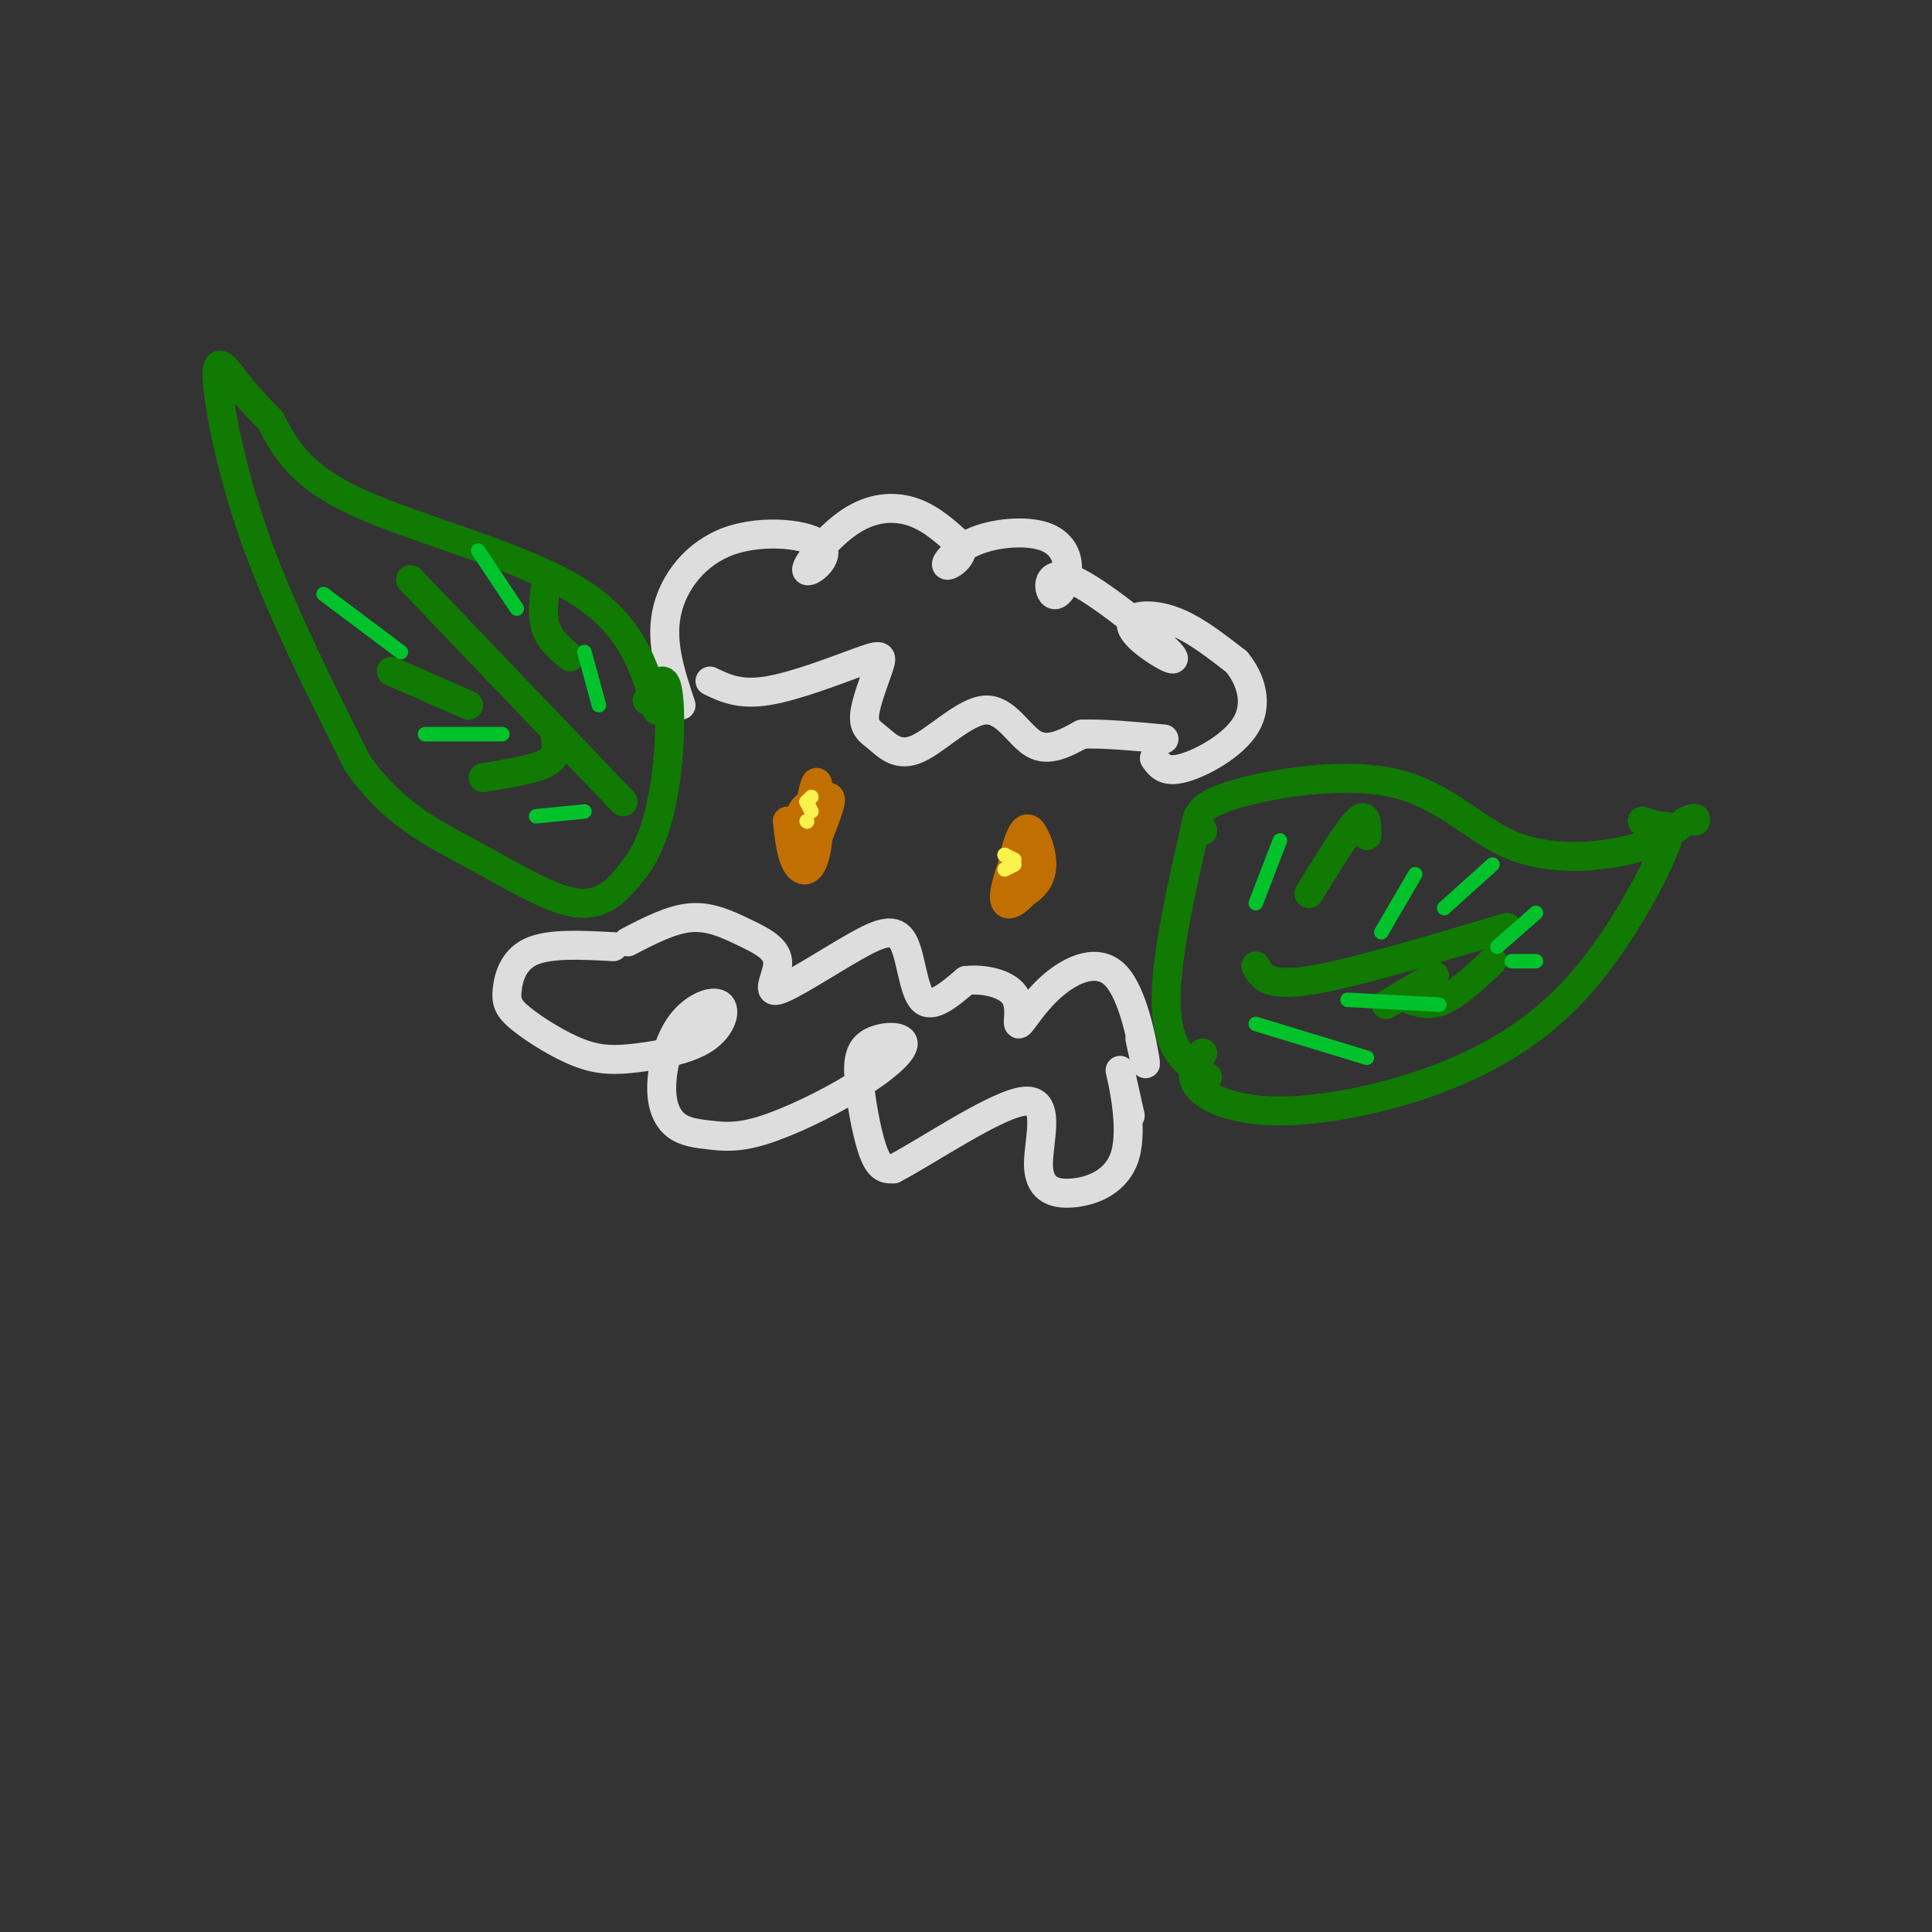 <svg viewBox='0 0 400 400' version='1.1' xmlns='http://www.w3.org/2000/svg' xmlns:xlink='http://www.w3.org/1999/xlink'><rect x="0" y="0" width="400" height="400" fill="#333333" stroke="none"/><g fill='none' stroke='rgb(221,221,221)' stroke-width='6' stroke-linecap='round' stroke-linejoin='round'><path d='M141,146c-2.126,-6.362 -4.252,-12.723 -3,-19c1.252,-6.277 5.882,-12.468 13,-15c7.118,-2.532 16.725,-1.405 19,1c2.275,2.405 -2.782,6.088 -3,5c-0.218,-1.088 4.403,-6.947 9,-10c4.597,-3.053 9.171,-3.301 13,-2c3.829,1.301 6.915,4.150 10,7'/><path d='M199,113c0.706,2.254 -2.528,4.388 -3,4c-0.472,-0.388 1.819,-3.297 6,-5c4.181,-1.703 10.254,-2.199 14,-1c3.746,1.199 5.166,4.093 5,7c-0.166,2.907 -1.918,5.826 -3,5c-1.082,-0.826 -1.495,-5.397 4,-3c5.495,2.397 16.898,11.761 20,15c3.102,3.239 -2.096,0.353 -5,-2c-2.904,-2.353 -3.513,-4.172 -2,-5c1.513,-0.828 5.146,-0.665 9,1c3.854,1.665 7.927,4.833 12,8'/><path d='M256,137c3.012,3.619 4.542,8.667 2,13c-2.542,4.333 -9.155,7.952 -13,9c-3.845,1.048 -4.923,-0.476 -6,-2'/><path d='M127,196c-6.607,-0.355 -13.213,-0.710 -17,1c-3.787,1.710 -4.754,5.484 -5,8c-0.246,2.516 0.228,3.775 3,6c2.772,2.225 7.841,5.417 12,7c4.159,1.583 7.406,1.558 12,1c4.594,-0.558 10.533,-1.649 14,-4c3.467,-2.351 4.461,-5.962 3,-7c-1.461,-1.038 -5.379,0.495 -8,4c-2.621,3.505 -3.946,8.980 -4,13c-0.054,4.020 1.163,6.583 3,8c1.837,1.417 4.293,1.688 7,2c2.707,0.312 5.665,0.664 11,-1c5.335,-1.664 13.045,-5.346 19,-9c5.955,-3.654 10.154,-7.280 10,-9c-0.154,-1.720 -4.660,-1.533 -7,0c-2.340,1.533 -2.515,4.413 -2,9c0.515,4.587 1.718,10.882 3,14c1.282,3.118 2.641,3.059 4,3'/><path d='M185,242c6.617,-3.385 21.158,-13.347 27,-14c5.842,-0.653 2.985,8.005 3,13c0.015,4.995 2.901,6.329 7,6c4.099,-0.329 9.411,-2.319 11,-8c1.589,-5.681 -0.546,-15.052 -1,-17c-0.454,-1.948 0.773,3.526 2,9'/></g>
<g fill='none' stroke='rgb(16,122,3)' stroke-width='6' stroke-linecap='round' stroke-linejoin='round'><path d='M136,147c-2.578,-8.933 -5.156,-17.867 -17,-25c-11.844,-7.133 -32.956,-12.467 -45,-18c-12.044,-5.533 -15.022,-11.267 -18,-17'/><path d='M56,87c-4.354,-4.349 -6.239,-6.722 -8,-9c-1.761,-2.278 -3.397,-4.459 -3,1c0.397,5.459 2.828,18.560 8,33c5.172,14.440 13.086,30.220 21,46'/><path d='M74,158c7.512,10.726 15.792,14.542 24,19c8.208,4.458 16.345,9.560 22,10c5.655,0.440 8.827,-3.780 12,-8'/><path d='M132,179c3.167,-4.429 5.083,-11.500 6,-19c0.917,-7.500 0.833,-15.429 0,-18c-0.833,-2.571 -2.417,0.214 -4,3'/><path d='M129,166c0.000,0.000 -44.000,-46.000 -44,-46'/><path d='M118,136c-2.083,-1.750 -4.167,-3.500 -5,-6c-0.833,-2.500 -0.417,-5.750 0,-9'/><path d='M97,146c0.000,0.000 -16.000,-7.000 -16,-7'/><path d='M115,153c0.250,1.833 0.500,3.667 -2,5c-2.500,1.333 -7.750,2.167 -13,3'/><path d='M249,172c-1.152,-2.242 -2.303,-4.485 5,-7c7.303,-2.515 23.061,-5.303 34,-3c10.939,2.303 17.061,9.697 25,13c7.939,3.303 17.697,2.515 24,1c6.303,-1.515 9.152,-3.758 12,-6'/><path d='M349,170c2.333,-1.000 2.167,-0.500 2,0'/><path d='M249,218c-1.469,2.307 -2.938,4.614 -1,7c1.938,2.386 7.282,4.850 16,5c8.718,0.150 20.811,-2.015 32,-6c11.189,-3.985 21.473,-9.790 30,-19c8.527,-9.210 15.296,-21.826 18,-28c2.704,-6.174 1.344,-5.907 0,-6c-1.344,-0.093 -2.672,-0.547 -4,-1'/><path d='M248,169c-2.489,10.933 -4.978,21.867 -6,30c-1.022,8.133 -0.578,13.467 1,17c1.578,3.533 4.289,5.267 7,7'/><path d='M260,200c1.167,2.167 2.333,4.333 11,3c8.667,-1.333 24.833,-6.167 41,-11'/><path d='M271,185c4.000,-6.500 8.000,-13.000 10,-15c2.000,-2.000 2.000,0.500 2,3'/><path d='M287,208c0.000,0.000 10.000,-6.000 10,-6'/><path d='M292,207c2.083,0.667 4.167,1.333 7,0c2.833,-1.333 6.417,-4.667 10,-8'/></g>
<g fill='none' stroke='rgb(194,111,1)' stroke-width='6' stroke-linecap='round' stroke-linejoin='round'><path d='M163,170c0.417,3.592 0.833,7.185 2,9c1.167,1.815 3.084,1.854 4,-3c0.916,-4.854 0.829,-14.601 0,-14c-0.829,0.601 -2.402,11.551 -2,14c0.402,2.449 2.778,-3.601 4,-7c1.222,-3.399 1.291,-4.146 0,-4c-1.291,0.146 -3.940,1.185 -5,3c-1.060,1.815 -0.530,4.408 0,7'/><path d='M211,177c-0.974,3.539 -1.949,7.078 -1,8c0.949,0.922 3.820,-0.774 5,-3c1.180,-2.226 0.669,-4.981 0,-7c-0.669,-2.019 -1.497,-3.300 -3,-1c-1.503,2.300 -3.680,8.183 -4,11c-0.320,2.817 1.218,2.570 3,1c1.782,-1.570 3.807,-4.462 4,-8c0.193,-3.538 -1.448,-7.722 -3,-6c-1.552,1.722 -3.015,9.349 -3,12c0.015,2.651 1.507,0.325 3,-2'/></g>
<g fill='none' stroke='rgb(221,221,221)' stroke-width='6' stroke-linecap='round' stroke-linejoin='round'><path d='M147,141c3.070,1.482 6.139,2.964 12,2c5.861,-0.964 14.513,-4.374 19,-6c4.487,-1.626 4.809,-1.468 4,1c-0.809,2.468 -2.748,7.246 -3,10c-0.252,2.754 1.184,3.484 3,5c1.816,1.516 4.013,3.819 8,2c3.987,-1.819 9.766,-7.759 14,-8c4.234,-0.241 6.924,5.217 10,7c3.076,1.783 6.538,-0.108 10,-2'/><path d='M224,152c4.500,-0.167 10.750,0.417 17,1'/><path d='M130,195c4.490,-2.337 8.981,-4.674 13,-5c4.019,-0.326 7.567,1.357 11,3c3.433,1.643 6.753,3.244 7,6c0.247,2.756 -2.577,6.667 0,6c2.577,-0.667 10.557,-5.911 16,-9c5.443,-3.089 8.350,-4.024 10,-1c1.650,3.024 2.043,10.007 4,12c1.957,1.993 5.479,-1.003 9,-4'/><path d='M200,203c3.661,-0.404 8.313,0.584 10,3c1.687,2.416 0.408,6.258 1,6c0.592,-0.258 3.056,-4.615 7,-8c3.944,-3.385 9.370,-5.796 13,-2c3.630,3.796 5.466,13.799 6,17c0.534,3.201 -0.233,-0.399 -1,-4'/></g>
<g fill='none' stroke='rgb(249,242,77)' stroke-width='3' stroke-linecap='round' stroke-linejoin='round'><path d='M167,166c0.000,0.000 1.000,-1.000 1,-1'/><path d='M167,166c0.000,0.000 0.100,0.100 0.1,0.1'/><path d='M167,166c0.000,0.000 1.000,2.000 1,2'/><path d='M167,170c0.000,0.000 0.100,0.100 0.1,0.1'/><path d='M208,177c0.000,0.000 0.100,0.100 0.1,0.1'/><path d='M208,177c0.000,0.000 2.000,1.000 2,1'/><path d='M210,179c0.000,0.000 -2.000,1.000 -2,1'/></g>
<g fill='none' stroke='rgb(0,195,44)' stroke-width='3' stroke-linecap='round' stroke-linejoin='round'><path d='M83,135c0.000,0.000 -16.000,-12.000 -16,-12'/><path d='M104,152c0.000,0.000 -16.000,0.000 -16,0'/><path d='M107,126c0.000,0.000 -8.000,-12.000 -8,-12'/><path d='M124,146c0.000,0.000 -3.000,-11.000 -3,-11'/><path d='M121,168c0.000,0.000 -10.000,1.000 -10,1'/><path d='M260,187c0.000,0.000 5.000,-13.000 5,-13'/><path d='M286,193c0.000,0.000 7.000,-12.000 7,-12'/><path d='M299,188c0.000,0.000 10.000,-9.000 10,-9'/><path d='M260,212c0.000,0.000 23.000,7.000 23,7'/><path d='M279,207c0.000,0.000 19.000,1.000 19,1'/><path d='M310,196c0.000,0.000 8.000,-7.000 8,-7'/><path d='M313,199c0.000,0.000 5.000,0.000 5,0'/></g>
</svg>